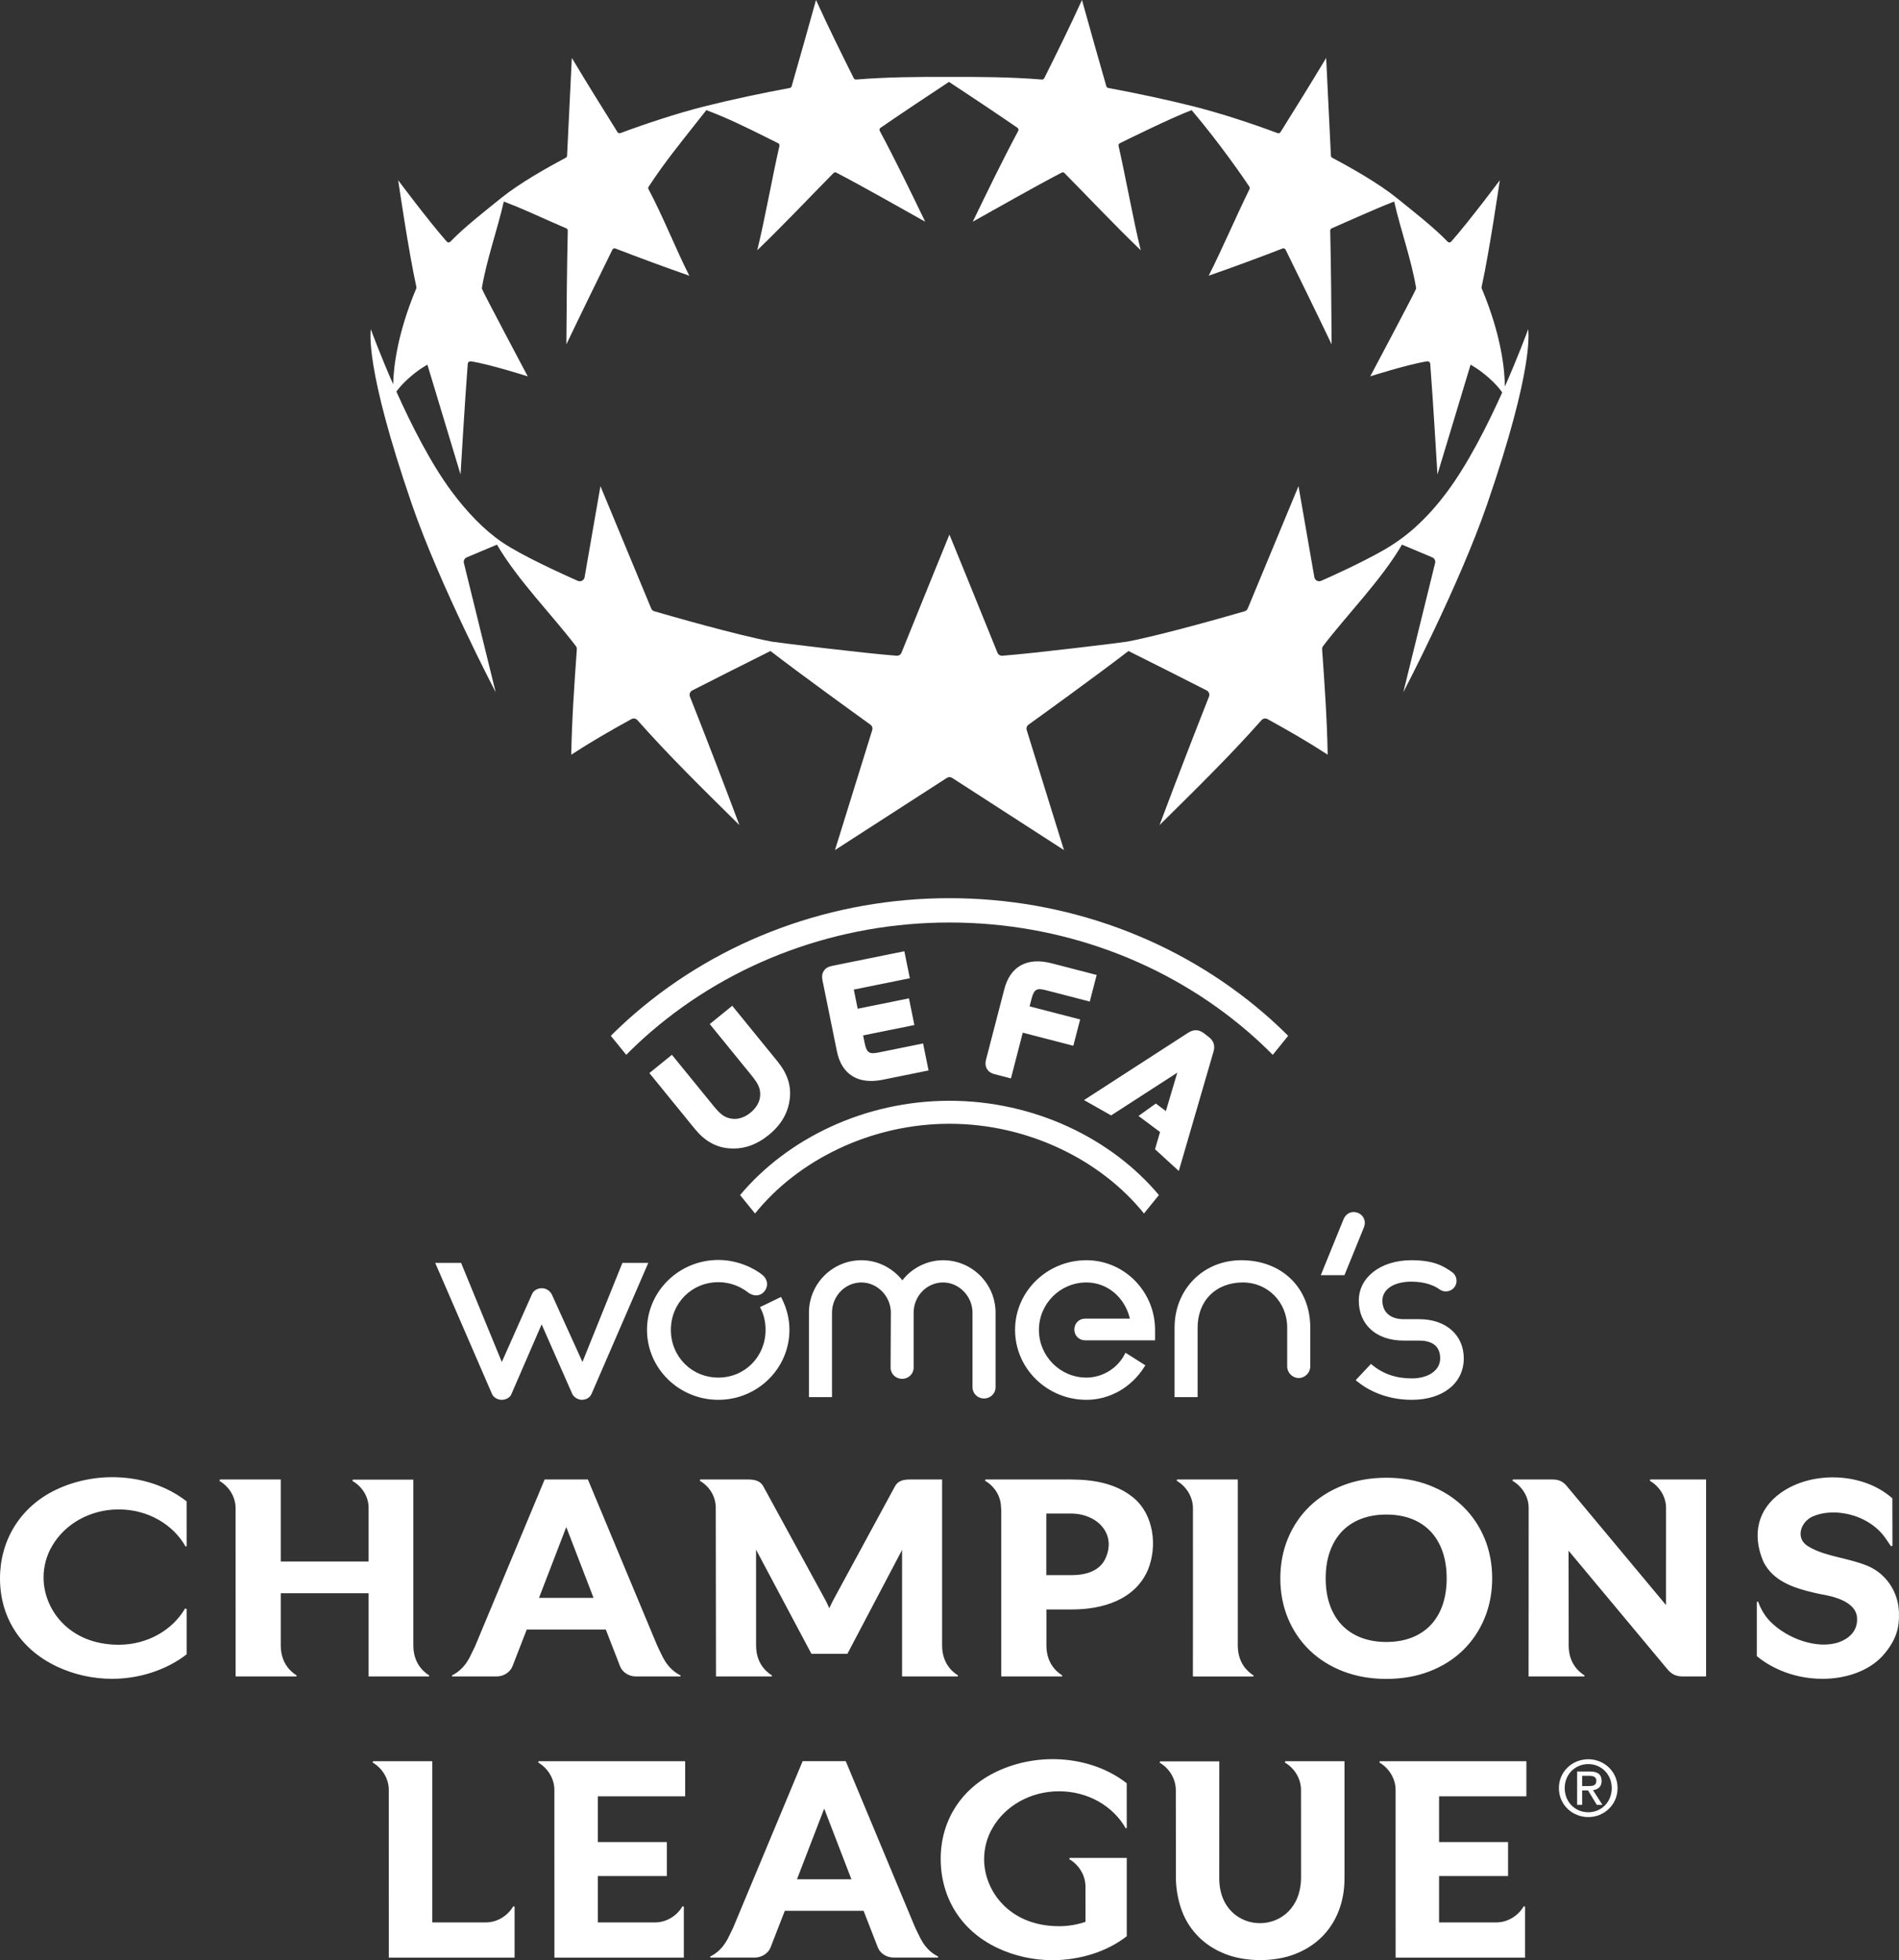 <svg xmlns="http://www.w3.org/2000/svg" fill="none" viewBox="0 0 405 418" height="418" width="405">
<rect x="0" y="0" width="405" height="418" fill="#333333" stroke="none"/>
<path fill="white" d="M294.189 375.849C296.193 377.011 297.611 379.213 297.638 381.628C297.642 381.665 297.643 413.219 297.643 417.454H325.245V406.586L324.969 406.501C323.806 408.503 321.601 409.92 319.184 409.946C319.161 409.949 312.668 409.95 306.913 409.951V400.055H321.624V392.809H306.913V383.06H325.532V375.573H294.274L294.189 375.849ZM114.782 375.849C116.787 377.011 118.204 379.213 118.232 381.628C118.235 381.665 118.237 413.219 118.237 417.454H145.839V406.586L145.563 406.501C144.4 408.503 142.194 409.92 139.777 409.946C139.754 409.949 133.261 409.95 127.507 409.951V400.055H142.218V392.809H127.507V383.06H146.125V375.573H114.868L114.782 375.849ZM103.681 409.946C103.657 409.949 97.358 409.951 92.193 409.952V375.573H79.554L79.469 375.849C81.473 377.011 82.891 379.213 82.918 381.628C82.921 381.665 82.923 412.454 82.923 417.454H109.744V406.586L109.468 406.501C108.305 408.503 106.099 409.92 103.681 409.946ZM228.05 396.464C230.055 397.626 231.472 399.828 231.499 402.243C231.502 402.267 231.503 406.254 231.504 409.818C229.753 410.42 227.854 410.753 225.867 410.753C215.206 410.753 209.882 403.137 209.882 396.468C209.882 394.097 210.522 391.713 211.704 389.757C214.36 385.141 219.7 381.983 225.867 381.983C232.08 381.983 237.441 385.197 240.076 389.871L240.303 389.802L240.297 380.27C232.961 374.518 221.646 373.453 212.539 377.793C204.787 381.488 200.622 388.463 200.622 396.385C200.622 404.523 204.825 411.637 212.665 415.362C216.392 417.133 220.46 418 224.475 418C230.15 417.999 235.985 416.263 240.303 412.895V396.188H228.136L228.05 396.464ZM274.018 375.849C276.024 377.011 277.441 379.213 277.467 381.628C277.467 382.518 277.474 396.783 277.474 400.308C277.474 413.361 260.031 413.307 260.031 400.539L260.039 375.601H247.399L247.315 375.877C249.319 377.039 250.737 379.242 250.764 381.657C250.768 381.694 250.787 400.328 250.787 400.328C250.787 400.328 250.666 403.745 252.073 407.506C252.874 409.646 254.107 411.499 255.657 413.048C257.207 414.597 259.115 415.82 261.323 416.682C263.525 417.541 266.031 417.978 268.772 417.978C271.512 417.978 274.019 417.541 276.221 416.682C278.43 415.82 280.341 414.597 281.901 413.049C283.459 411.501 284.671 409.636 285.5 407.506C286.324 405.387 286.743 403.052 286.743 400.567V375.573H274.104L274.018 375.849ZM169.975 400.741C169.975 400.741 175.718 385.848 175.761 385.714C175.766 385.729 175.771 385.742 175.776 385.758C175.781 385.742 175.786 385.729 175.791 385.714C175.834 385.848 181.577 400.741 181.577 400.741H169.975ZM197.473 415.142C196.453 413.875 196.137 412.979 195.415 411.526C195.287 411.268 195.158 410.996 195.047 410.729L180.373 375.561H171.179L156.338 411.128C155.465 412.824 155.189 413.763 154.079 415.142C152.945 416.548 151.5 417.22 151.45 417.22L151.518 417.439C152.13 417.439 152.867 417.438 152.867 417.438H161.005C162.461 417.438 163.864 416.522 164.34 415.271L167.371 407.478H184.182L187.212 415.271C187.689 416.523 189.062 417.438 190.546 417.438C190.546 417.438 199.423 417.439 200.034 417.439L200.103 417.22C200.052 417.22 198.606 416.548 197.473 415.142ZM338.735 386.457C335.914 386.457 333.707 384.27 333.707 381.296C333.707 378.383 335.914 376.181 338.735 376.181C341.526 376.181 343.738 378.383 343.738 381.296C343.738 384.27 341.526 386.457 338.735 386.457ZM338.735 375.151C335.345 375.151 332.466 377.763 332.466 381.296C332.466 384.873 335.345 387.482 338.735 387.482C342.097 387.482 344.98 384.873 344.98 381.296C344.98 377.763 342.097 375.151 338.735 375.151ZM337.426 380.871V378.679H338.898C339.656 378.679 340.456 378.838 340.456 379.723C340.456 380.821 339.637 380.871 338.727 380.871H337.426ZM341.577 379.784C341.577 378.383 340.748 377.763 339.065 377.763H336.355V384.873H337.426V381.789H338.676L340.549 384.873H341.747L339.737 381.741C340.776 381.605 341.577 381.055 341.577 379.784ZM398.279 333.906C396.537 333.183 394.633 332.714 392.755 332.252C390.129 331.604 387.628 330.99 385.625 329.746C382.817 328.082 383.991 324.446 386.71 323.331C388.629 322.519 391.017 322.306 393.501 322.754C397.2 323.421 400.389 325.407 402.25 328.205L403.29 329.727L403.606 329.635L403.585 319.507C403.585 319.507 402.903 318.914 402.776 318.842C396.535 313.978 386.242 313.746 379.795 318.337C374.933 321.798 373.569 327.129 376.069 332.998C378.137 337.2 382.6 338.647 386.931 339.653C387.803 339.856 388.681 340.025 389.561 340.195C391.357 340.542 395.703 341.696 396.032 344.764C396.373 347.994 393.959 349.569 392.203 350.185C387.681 351.767 381.19 349.512 377.497 345.732C376.076 344.279 375.309 342.55 374.947 341.525L374.675 341.604V353.165C376.919 355.029 381.753 358 388.691 358C393.788 358 398.904 356.269 401.904 352.646C404.422 349.606 405.126 347.092 404.982 343.672C404.804 339.41 402.224 335.539 398.279 333.906ZM351.859 315.769C353.869 316.934 355.288 319.07 355.317 321.492C355.317 321.735 355.31 342.271 355.31 342.271L334.207 316.965C333.347 315.899 332.457 315.492 331.087 315.492H322.646L322.561 315.769C324.572 316.934 325.99 319.07 326.017 321.492C326.017 321.735 326.001 357.496 326.001 357.496H337.881L337.947 357.284C336.593 356.433 334.552 354.594 334.552 350.866C334.552 350.866 334.542 331.1 334.525 330.675L355.592 355.934C356.558 357.099 357.466 357.482 358.975 357.496H363.857V315.492H351.944L351.859 315.769ZM200.925 350.866V315.492H194.135C192.701 315.492 191.457 315.726 190.798 317.082L178.043 340.592C177.696 341.206 177.366 341.856 177.061 342.527C176.997 342.668 176.932 342.811 176.87 342.953C176.813 342.826 176.757 342.699 176.7 342.573C176.403 341.908 176.078 341.26 175.736 340.657L162.852 317.069C162.179 315.731 160.934 315.492 159.491 315.492H149.336L149.25 315.769C151.261 316.934 152.621 319.032 152.649 321.454C152.652 321.746 152.7 357.496 152.7 357.496H164.579L164.646 357.284C163.292 356.433 161.25 354.594 161.25 350.866L161.244 330.572C161.244 330.535 161.244 330.499 161.243 330.461L173.053 352.669H180.723L192.383 330.522V357.496H204.263L204.328 357.284C202.975 356.433 200.925 354.594 200.925 350.866ZM307.633 342.331C307.044 343.997 306.189 345.422 305.092 346.568C303.998 347.711 302.648 348.601 301.079 349.212C299.497 349.829 297.678 350.142 295.675 350.142C293.672 350.142 291.849 349.829 290.256 349.211C288.675 348.599 287.316 347.709 286.214 346.566C285.106 345.42 284.243 343.995 283.642 342.328C283.037 340.646 282.73 338.709 282.73 336.57C282.73 334.432 283.037 332.495 283.643 330.813C284.243 329.147 285.107 327.716 286.216 326.559C287.317 325.409 288.676 324.514 290.256 323.902C291.85 323.284 293.673 322.971 295.675 322.971C297.677 322.971 299.495 323.284 301.079 323.901C302.647 324.512 303.997 325.406 305.089 326.556C306.188 327.713 307.044 329.145 307.633 330.809C308.23 332.495 308.533 334.434 308.533 336.57C308.533 338.707 308.23 340.646 307.633 342.331ZM318.238 336.57C318.238 333.518 317.688 330.648 316.605 328.04C315.519 325.427 313.969 323.138 312 321.236C310.031 319.333 307.63 317.822 304.867 316.743C302.107 315.665 299.015 315.12 295.675 315.12C292.338 315.12 289.241 315.661 286.473 316.728C283.698 317.797 281.287 319.309 279.308 321.221C277.328 323.132 275.774 325.426 274.686 328.04C273.603 330.648 273.054 333.518 273.054 336.57C273.054 339.624 273.603 342.493 274.686 345.1C275.773 347.713 277.328 350.008 279.308 351.919C281.288 353.832 283.698 355.344 286.473 356.413C289.241 357.48 292.337 358.021 295.675 358.021C299.015 358.021 302.107 357.48 304.865 356.412C307.63 355.342 310.031 353.83 312.002 351.918C313.971 350.007 315.519 347.713 316.605 345.1C317.688 342.493 318.238 339.624 318.238 336.57ZM0 336.573C0 344.736 4.218 351.618 12.082 355.355C15.82 357.132 19.9 358.001 23.927 358.001C29.62 358.001 35.471 356.153 39.803 352.774V343.1L39.471 343.004C36.792 347.592 31.474 350.732 25.323 350.732C14.63 350.732 9.29 343.094 9.29 336.404C9.29 334.026 9.933 331.636 11.118 329.673C13.783 325.043 19.137 321.875 25.323 321.875C31.556 321.875 36.933 325.098 39.575 329.786L39.803 329.719L39.797 320.157C32.439 314.387 21.09 313.32 11.956 317.673C4.18 321.379 0 328.628 0 336.573ZM88.155 350.866V315.52H75.247L75.161 315.796C77.172 316.962 78.585 319.057 78.612 321.479C78.617 321.717 78.612 332.982 78.612 332.982H59.88V315.488H46.907L46.803 315.796C48.812 316.962 50.218 319.145 50.246 321.567C50.256 321.814 50.252 357.496 50.252 357.496H63.209L63.276 357.284C61.922 356.433 59.88 354.594 59.88 350.866V339.751H78.612V357.493L91.485 357.496L91.55 357.284C90.198 356.433 88.155 354.594 88.155 350.866ZM263.985 351.104V315.492H251.045L250.96 315.769C252.97 316.934 254.391 319.144 254.419 321.566C254.437 321.758 254.41 357.496 254.41 357.496L267.299 357.501L267.364 357.288C266.041 356.457 264.073 354.668 263.985 351.104ZM235.907 331.993C234.739 335.016 231.604 335.901 228.43 335.894H223.146V322.754H228.43C233.801 322.754 238.011 326.844 235.907 331.993ZM241.613 319.285C238.034 316.406 233.485 315.512 228.43 315.492H210.173L210.087 315.769C212.098 316.934 213.458 319.032 213.486 321.454C213.504 321.647 213.526 321.834 213.538 322.039V357.496H226.497L226.563 357.284C225.21 356.433 223.168 354.594 223.168 350.866L223.168 343.212H228.43C235.227 343.245 242.056 341.115 244.795 334.814C246.904 329.745 246.09 322.878 241.613 319.285ZM114.952 340.744C114.952 340.744 120.711 325.806 120.754 325.672C120.759 325.687 120.765 325.701 120.769 325.716L120.784 325.672C120.827 325.806 126.587 340.744 126.587 340.744H114.952ZM142.532 355.188C141.508 353.918 141.191 353.019 140.467 351.562C140.338 351.302 140.21 351.03 140.098 350.762L125.379 315.488H116.159L101.273 351.164C100.398 352.864 100.12 353.806 99.007 355.188C97.869 356.599 96.42 357.274 96.37 357.274L96.438 357.493C97.051 357.493 97.792 357.492 97.792 357.492H105.954C107.414 357.492 108.821 356.573 109.299 355.318L112.338 347.502H129.2L132.239 355.318C132.718 356.573 134.095 357.492 135.584 357.492C135.584 357.492 144.487 357.493 145.101 357.493L145.169 357.274C145.118 357.274 143.668 356.599 142.532 355.188ZM87.106 80.71C89.307 78.721 91.152 77.77 91.152 77.77L98.221 101.175C98.221 101.175 99.156 85.308 99.756 77.6C99.783 77.25 100.098 77.005 100.444 77.058C104.473 77.669 112.551 80.258 112.551 80.258C112.551 80.258 103.532 63.29 102.813 61.657C102.77 61.562 102.759 61.456 102.777 61.354C103.851 55.104 106.035 49.16 107.447 42.978C110.99 44.31 114.342 45.874 117.779 47.389C118.788 47.832 119.767 48.272 120.77 48.693C120.967 48.775 121.095 48.963 121.09 49.177C120.916 56.5 120.829 66.36 120.789 73.431C124.011 66.682 127.305 59.968 130.598 53.253C130.717 53.009 131.002 52.898 131.255 52.996C136.477 55.013 141.723 56.947 147.008 58.792C144.327 53.543 141.233 45.778 138.304 40.337C138.218 40.17 138.229 39.969 138.332 39.812C139.268 38.382 140.172 37.079 141.073 35.829C144.19 31.521 147.275 27.797 150.64 23.488C154.836 25.038 159.345 27.237 163.289 29.212C164.297 29.716 165.199 30.171 165.954 30.541C166.171 30.647 166.283 30.879 166.229 31.115C164.745 37.572 163.045 47.152 161.496 53.366C167.061 48.013 172.335 42.408 177.753 36.914C177.916 36.749 178.167 36.709 178.371 36.817C184.77 40.163 191.008 43.769 197.32 47.274C194.167 40.77 191.043 34.296 187.633 27.922C187.508 27.688 187.578 27.397 187.798 27.246C192.627 23.932 197.5 20.685 202.391 17.462C207.283 20.685 212.155 23.932 216.986 27.246C217.205 27.397 217.275 27.688 217.15 27.922C213.74 34.296 210.616 40.77 207.463 47.274C213.776 43.769 220.013 40.163 226.411 36.817C226.616 36.709 226.868 36.749 227.029 36.914C232.448 42.408 237.722 48.013 243.287 53.366C241.739 47.155 240.039 37.579 238.555 31.122C238.502 30.885 238.616 30.645 238.834 30.538C239.588 30.169 249.947 25.038 254.143 23.488C260.252 30.684 265.515 38.382 266.452 39.812C266.554 39.969 266.563 40.168 266.48 40.337C263.611 46.171 260.457 53.543 257.774 58.792C263.06 56.947 268.306 55.013 273.528 52.996C273.781 52.898 274.066 53.009 274.185 53.253C277.478 59.968 280.772 66.682 283.994 73.431C283.954 66.362 283.868 56.505 283.694 49.183C283.688 48.969 283.815 48.775 284.014 48.693C285.016 48.272 293.793 44.31 297.336 42.978C298.748 49.16 300.933 55.104 302.007 61.354C302.025 61.456 302.012 61.562 301.971 61.657C301.251 63.29 292.232 80.258 292.232 80.258C292.232 80.258 300.31 77.669 304.339 77.058C304.686 77.005 305 77.25 305.027 77.6C305.627 85.308 306.562 101.175 306.562 101.175L313.631 77.77C313.631 77.77 315.476 78.721 317.677 80.71C319.117 82.011 319.929 83.03 320.379 83.689C317.258 90.627 313.108 98.846 308.685 104.797C306.418 107.846 304.153 110.386 301.476 112.749C299.397 114.584 297.117 116.176 294.695 117.53C289.922 120.2 284.284 122.754 281.759 123.862C281.139 124.135 280.428 123.753 280.311 123.085L276.93 103.67L266.108 129.751C265.986 130.043 265.74 130.264 265.436 130.352C262.597 131.178 247.852 135.426 240.361 136.828C239.396 137.008 220.458 139.335 213.761 139.831C213.308 139.864 212.895 139.603 212.726 139.183C209.275 130.596 202.485 113.994 202.485 113.994C202.485 113.994 195.712 130.596 192.262 139.183C192.092 139.603 191.679 139.864 191.226 139.831C184.528 139.335 165.591 137.008 164.626 136.828C157.135 135.426 142.39 131.178 139.551 130.352C139.247 130.264 139.001 130.043 138.88 129.751L128.057 103.67L124.676 123.085C124.559 123.753 123.847 124.135 123.227 123.862C120.103 122.49 111.26 118.473 107.089 115.63C103.146 112.942 99.523 109.113 96.316 104.797C91.852 98.792 87.665 90.475 84.535 83.497C85.009 82.838 85.806 81.885 87.106 80.71ZM105.714 147.617L98.935 120.065C98.812 119.566 99.07 119.053 99.544 118.854L105.987 116.143C110.342 123.624 117.792 131.179 122.811 137.766C122.965 137.967 123.038 138.216 123.021 138.47C122.492 145.873 121.968 153.356 121.832 160.933C126.145 158.131 130.109 155.852 134.66 153.347C135.088 153.111 135.623 153.206 135.947 153.572C142.923 161.448 150.173 168.505 157.693 175.949C154.107 166.385 150.881 158.02 147.143 148.549C146.946 148.048 147.16 147.478 147.64 147.233C153.279 144.349 158.594 141.689 164.316 138.825C171.079 144.032 182.837 152.518 185.634 154.531C185.998 154.794 186.154 155.259 186.02 155.687L178.075 181.275L201.935 165.882C202.28 165.659 202.724 165.659 203.069 165.882L226.912 181.275L218.967 155.687C218.834 155.259 218.989 154.794 219.353 154.531C222.15 152.518 233.908 144.032 240.671 138.825C246.393 141.689 251.708 144.349 257.348 147.233C257.826 147.478 258.041 148.048 257.845 148.549C254.107 158.02 250.881 166.385 247.294 175.949C254.814 168.505 262.064 161.448 269.04 153.572C269.365 153.206 269.899 153.111 270.328 153.347C274.878 155.852 278.842 158.131 283.155 160.933C283.019 153.356 282.495 145.873 281.967 138.47C281.949 138.216 282.022 137.967 282.176 137.766C287.197 131.177 294.647 123.621 299.002 116.139L305.456 118.854C305.93 119.053 306.188 119.566 306.065 120.065L299.285 147.617C299.285 147.617 311.177 124.881 317.141 107.585C327.336 78.015 325.913 70.734 325.924 70.236C325.925 70.225 325.91 70.221 325.905 70.232C325.692 70.816 323.812 75.931 320.942 82.427C320.918 79.037 320.271 71.652 315.998 61.487C315.961 61.397 315.96 61.298 315.98 61.204C317.669 53.544 319.864 38.437 319.864 38.437C319.864 38.437 313.441 47.046 309.5 51.524C309.298 51.753 308.943 51.76 308.732 51.539C305.815 48.488 301.255 44.941 297.785 42.138C293.989 39.09 288.298 35.855 284.121 33.643C283.958 33.557 283.853 33.391 283.844 33.208C283.507 26.256 283.162 19.305 282.83 12.354C279.645 17.666 276.377 22.924 273.094 28.174C272.961 28.386 272.701 28.474 272.468 28.387C267.179 26.409 260.396 24.162 254.634 22.709C248.822 21.239 241.914 19.784 236.353 18.759C236.158 18.723 236.003 18.583 235.948 18.394C234.396 13.002 232.299 5.57 230.752 0C228.142 5.733 225.494 11.102 222.706 16.674C222.609 16.866 222.408 16.979 222.195 16.962C215.743 16.432 208.858 16.367 202.391 16.41C195.925 16.367 189.04 16.432 182.588 16.962C182.375 16.979 182.173 16.866 182.078 16.674C179.289 11.102 176.64 5.733 174.031 0C172.484 5.57 170.388 13.002 168.835 18.394C168.78 18.583 168.625 18.723 168.431 18.759C162.869 19.784 155.961 21.239 150.149 22.709C144.387 24.162 137.605 26.409 132.315 28.387C132.083 28.474 131.822 28.386 131.69 28.174C128.406 22.924 125.138 17.666 121.954 12.354C121.621 19.305 121.277 26.256 120.939 33.208C120.93 33.391 120.825 33.557 120.662 33.643C116.486 35.855 110.794 39.09 106.998 42.138C103.528 44.941 98.968 48.488 96.052 51.539C95.84 51.76 95.486 51.753 95.283 51.524C91.342 47.046 84.919 38.437 84.919 38.437C84.919 38.437 87.114 53.544 88.803 61.204C88.823 61.298 88.823 61.397 88.786 61.487C84.709 71.182 83.932 78.362 83.848 81.947C81.095 75.68 79.303 70.802 79.094 70.232C79.091 70.221 79.075 70.225 79.076 70.236C79.088 70.734 77.665 78.015 87.859 107.585C93.823 124.881 105.714 147.617 105.714 147.617ZM203.374 298.377C203.372 298.377 203.37 298.376 203.368 298.376C203.366 298.376 203.364 298.377 203.361 298.377H203.374ZM274.519 283.077V291.398C274.519 292.73 275.646 293.856 276.979 293.856C278.311 293.856 279.438 292.73 279.438 291.398V283.077C279.438 274.633 273.392 268.737 264.737 268.737C256.62 268.737 250.499 274.926 250.499 283.133V297.93H255.416V283.133C255.416 277.358 259.3 273.477 265.082 273.477C270.375 273.477 274.519 277.693 274.519 283.077ZM300.985 273.305C304.253 273.305 306.159 274.334 307.001 274.945C307.387 275.23 307.878 275.394 308.348 275.394C309.608 275.394 310.634 274.396 310.634 273.167C310.634 272.396 310.297 271.714 309.71 271.296C307.828 269.948 305.744 268.737 300.985 268.737C294.5 268.737 289.792 272.354 289.792 277.336C289.792 282.524 293.555 285.876 299.377 285.876H302.682C304.719 285.876 307.148 286.535 307.148 289.677C307.148 292.186 304.661 293.938 301.101 293.938C297.787 293.938 295.041 293.014 292.706 291.11L292.383 290.848L289.125 294.313L289.499 294.615C292.59 297.124 296.709 298.505 301.101 298.505C307.727 298.505 312.18 294.957 312.18 289.677C312.18 284.672 308.362 281.309 302.682 281.309H299.377C296.525 281.309 294.824 279.823 294.824 277.336C294.824 274.925 297.3 273.305 300.985 273.305ZM124.221 290.436L117.692 276.046C117.285 275.233 116.451 274.707 115.568 274.707C114.653 274.707 113.861 275.155 113.492 275.893L107.022 290.435L98.34 269.311H92.82L104.926 297.254C105.215 297.968 106.108 298.505 107.005 298.505C107.787 298.505 108.774 298.107 109.082 297.259L115.513 282.412L122.055 297.263C122.349 297.925 123.292 298.505 124.072 298.505C125.018 298.505 125.794 298.042 126.151 297.259L138.258 269.311H132.736L124.221 290.436ZM288.671 258.463C287.746 258.463 286.947 259.036 286.532 260.004L281.685 271.927H286.73L290.867 261.772C290.991 261.464 291.071 261.061 291.071 260.746C291.071 259.467 290.017 258.463 288.671 258.463ZM231.698 268.737C223.308 268.737 216.482 275.402 216.482 283.593C216.482 291.815 223.308 298.505 231.698 298.505C236.645 298.505 241.254 295.895 244.029 291.523L244.269 291.145L240.034 288.467L239.808 288.894C238.243 291.854 235.058 293.765 231.698 293.765C226.114 293.765 221.571 289.201 221.571 283.593C221.571 278.014 226.114 273.477 231.698 273.477C236.14 273.477 239.886 276.623 240.974 281.194H231.41C230.107 281.194 229.125 282.2 229.125 283.535C229.125 284.814 230.129 285.819 231.41 285.819H246.34V283.593C246.34 275.402 239.772 268.737 231.698 268.737ZM209.864 298.218C211.243 298.218 212.323 297.164 212.323 295.818V279.919C212.323 273.753 207.301 268.737 201.129 268.737C197.77 268.737 194.498 270.366 192.447 273.022C190.326 270.33 187.107 268.737 183.717 268.737C177.545 268.737 172.523 273.753 172.523 279.919V297.93H177.441V279.919C177.441 276.366 180.256 273.477 183.717 273.477C187.119 273.477 189.993 276.427 189.993 279.916L189.936 291.629C189.936 292.973 191.016 294.026 192.394 294.026C193.773 294.026 194.853 292.973 194.853 291.629V279.919C194.853 276.366 197.668 273.477 201.129 273.477C204.532 273.477 207.405 276.427 207.405 279.919V295.818C207.405 297.164 208.485 298.218 209.864 298.218ZM153.205 273.419C156.086 273.419 158.209 274.586 159.481 275.563C160.045 276.001 160.656 276.233 161.249 276.233C162.652 276.233 163.594 274.993 163.594 273.834C163.594 273.147 163.258 272.442 162.687 271.941C160.88 270.437 157.312 268.681 153.205 268.681C144.815 268.681 137.988 275.37 137.988 283.593C137.988 291.815 144.815 298.505 153.205 298.505C161.563 298.505 168.363 291.815 168.363 283.593C168.363 281.312 167.825 279.083 166.765 276.964L166.567 276.57L162.083 278.739L162.286 279.143C162.933 280.432 163.274 281.971 163.274 283.593C163.274 289.297 158.851 293.765 153.205 293.765C147.526 293.765 143.078 289.297 143.078 283.593C143.078 277.888 147.526 273.419 153.205 273.419ZM168.442 234.251C168.76 231.49 167.914 228.919 165.861 226.389L156.169 214.479L151.369 218.375L160.266 229.312C161.818 231.212 162.247 232.265 162.103 233.822C161.995 235.048 161.246 236.31 160.046 237.283C158.852 238.252 157.464 238.726 156.238 238.58C154.686 238.402 153.743 237.768 152.198 235.862L143.297 224.93L138.497 228.828L148.191 240.74C150.251 243.264 152.599 244.613 155.368 244.868C155.696 244.898 156.018 244.915 156.34 244.918C159.023 244.941 161.515 243.997 163.93 242.044C166.621 239.849 168.097 237.3 168.442 234.251ZM202.5 234.735C184.35 234.735 167.884 242.847 157.839 254.842L161.025 258.773C170.147 247.434 185.664 239.638 202.5 239.638C219.336 239.638 234.853 247.434 243.975 258.773L247.161 254.842C237.116 242.847 220.649 234.735 202.5 234.735ZM251.401 249.705L258.746 224.456C259.038 223.567 259.25 222.254 257.758 221.106L256.813 220.379C255.337 219.243 254.169 219.731 253.316 220.283L231.189 234.587L236.972 237.855L251.079 228.743L248.647 236.932L246.507 235.325L242.81 237.97L247.4 241.395L246.334 245.073L251.401 249.705ZM223.099 211.168L232.416 213.579L233.888 207.904L224.309 205.424C219.058 204.066 215.462 206.029 214.186 210.952L210.273 226.032C210.091 226.731 210.166 227.39 210.487 227.936C210.807 228.482 211.348 228.865 212.047 229.046L215.605 229.967L218.125 220.214L228.908 223.004L230.363 217.393L219.578 214.602L219.997 212.991C220.552 210.852 221.191 210.674 223.099 211.168ZM266.229 220.069C268.043 221.633 269.779 223.261 271.439 224.94L274.729 220.883C273.096 219.251 271.395 217.667 269.624 216.14C251.22 200.271 227.381 191.532 202.5 191.532C177.619 191.532 153.78 200.271 135.376 216.14C133.605 217.667 131.904 219.251 130.271 220.883L133.56 224.939C135.221 223.26 136.956 221.633 138.77 220.069C156.231 205.013 178.865 196.721 202.5 196.721C226.135 196.721 248.768 205.013 266.229 220.069ZM192.87 202.847L177.323 205.999C176.613 206.143 176.052 206.499 175.701 207.027C175.35 207.556 175.241 208.21 175.385 208.919L178.484 224.168C178.988 226.647 180.101 228.434 181.793 229.477C182.911 230.166 184.253 230.511 185.8 230.51C186.586 230.509 187.428 230.418 188.319 230.237L198.035 228.267L196.866 222.511L187.413 224.428C185.479 224.82 184.85 224.607 184.409 222.437L184.076 220.8L195.01 218.584L193.854 212.893L182.92 215.109L182.09 211.025L194.039 208.602L192.87 202.847Z"></path>
</svg>
